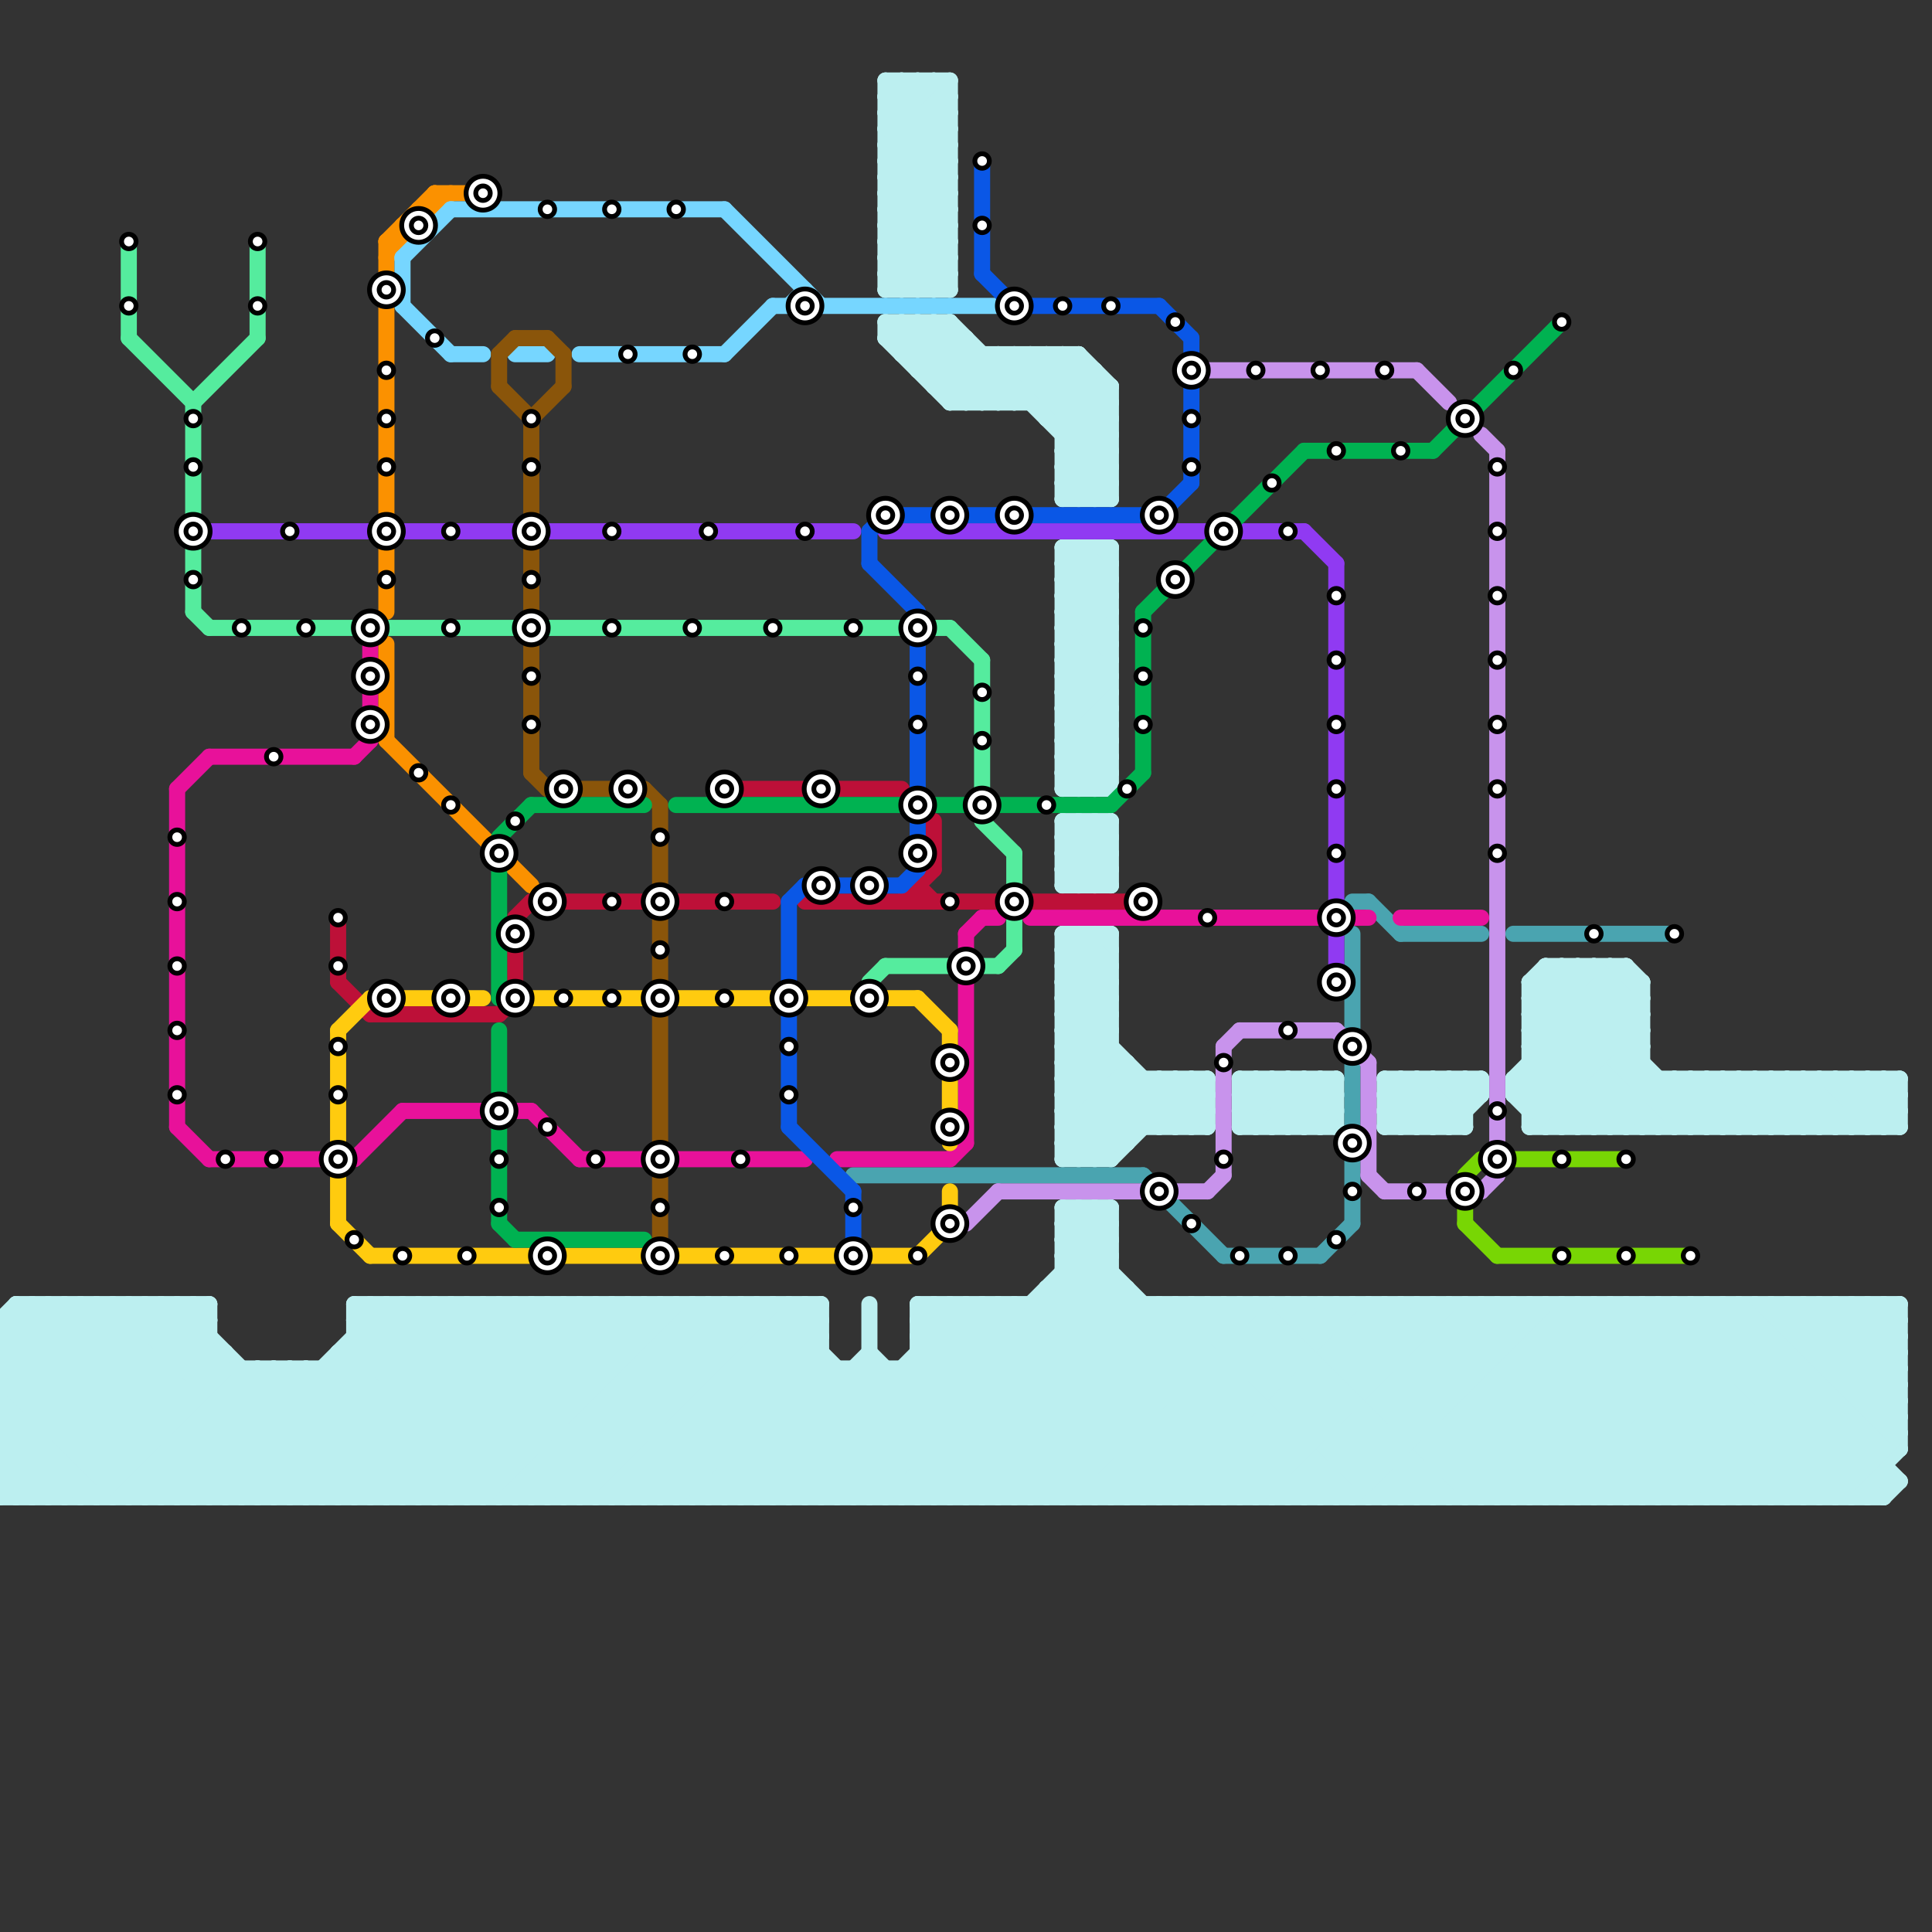 
<svg version="1.1" xmlns="http://www.w3.org/2000/svg" viewBox="0 0 120 120">
<rect x="0" y="0" width="120" height="120" fill="#333333" stroke="none"/>
<style>text { font: 1px Helvetica; font-weight: 600; white-space: pre; dominant-baseline: central; } line { stroke-width: 1; fill: none; stroke-linecap: round; stroke-linejoin: round; } .c0 { stroke: #bceff0 } .c1 { stroke: #55ec9e } .c2 { stroke: #4aa4b0 } .c3 { stroke: #78d604 } .c4 { stroke: #e8119a } .c5 { stroke: #903af2 } .c6 { stroke: #bd1038 } .c7 { stroke: #ffcb0f } .c8 { stroke: #fb9100 } .c9 { stroke: #76d6ff } .c10 { stroke: #8a550a } .c11 { stroke: #00b251 } .c12 { stroke: #0a57e6 } .c13 { stroke: #c893ec }</style><defs><g id="wm-xf"><circle r="1.2" fill="#000"/><circle r="0.9" fill="#fff"/><circle r="0.6" fill="#000"/><circle r="0.3" fill="#fff"/></g><g id="wm"><circle r="0.6" fill="#000"/><circle r="0.3" fill="#fff"/></g></defs><line class="c0" x1="56" y1="85" x2="56" y2="93"/><line class="c0" x1="89" y1="67" x2="91" y2="69"/><line class="c0" x1="66" y1="37" x2="69" y2="34"/><line class="c0" x1="66" y1="39" x2="69" y2="36"/><line class="c0" x1="65" y1="80" x2="70" y2="80"/><line class="c0" x1="101" y1="81" x2="101" y2="93"/><line class="c0" x1="94" y1="68" x2="101" y2="61"/><line class="c0" x1="65" y1="80" x2="78" y2="93"/><line class="c0" x1="66" y1="41" x2="69" y2="44"/><line class="c0" x1="66" y1="43" x2="69" y2="46"/><line class="c0" x1="95" y1="63" x2="98" y2="60"/><line class="c0" x1="84" y1="81" x2="96" y2="93"/><line class="c0" x1="34" y1="93" x2="46" y2="81"/><line class="c0" x1="12" y1="81" x2="13" y2="82"/><line class="c0" x1="68" y1="58" x2="69" y2="59"/><line class="c0" x1="3" y1="81" x2="3" y2="93"/><line class="c0" x1="52" y1="93" x2="69" y2="76"/><line class="c0" x1="72" y1="70" x2="75" y2="67"/><line class="c0" x1="66" y1="60" x2="68" y2="58"/><line class="c0" x1="28" y1="81" x2="40" y2="93"/><line class="c0" x1="92" y1="81" x2="92" y2="93"/><line class="c0" x1="49" y1="93" x2="61" y2="81"/><line class="c0" x1="99" y1="81" x2="111" y2="93"/><line class="c0" x1="66" y1="36" x2="69" y2="36"/><line class="c0" x1="105" y1="67" x2="108" y2="70"/><line class="c0" x1="66" y1="38" x2="69" y2="38"/><line class="c0" x1="86" y1="81" x2="98" y2="93"/><line class="c0" x1="24" y1="93" x2="36" y2="81"/><line class="c0" x1="5" y1="81" x2="5" y2="93"/><line class="c0" x1="80" y1="81" x2="92" y2="93"/><line class="c0" x1="60" y1="93" x2="72" y2="81"/><line class="c0" x1="77" y1="69" x2="83" y2="69"/><line class="c0" x1="23" y1="81" x2="23" y2="93"/><line class="c0" x1="30" y1="81" x2="42" y2="93"/><line class="c0" x1="66" y1="70" x2="68" y2="72"/><line class="c0" x1="79" y1="81" x2="91" y2="93"/><line class="c0" x1="26" y1="93" x2="38" y2="81"/><line class="c0" x1="66" y1="27" x2="69" y2="24"/><line class="c0" x1="94" y1="81" x2="106" y2="93"/><line class="c0" x1="81" y1="81" x2="93" y2="93"/><line class="c0" x1="80" y1="93" x2="92" y2="81"/><line class="c0" x1="56" y1="18" x2="59" y2="15"/><line class="c0" x1="67" y1="58" x2="67" y2="72"/><line class="c0" x1="98" y1="81" x2="98" y2="93"/><line class="c0" x1="58" y1="24" x2="69" y2="24"/><line class="c0" x1="69" y1="58" x2="69" y2="72"/><line class="c0" x1="86" y1="68" x2="88" y2="70"/><line class="c0" x1="66" y1="59" x2="69" y2="59"/><line class="c0" x1="33" y1="81" x2="45" y2="93"/><line class="c0" x1="77" y1="69" x2="79" y2="67"/><line class="c0" x1="56" y1="5" x2="59" y2="8"/><line class="c0" x1="66" y1="70" x2="75" y2="70"/><line class="c0" x1="29" y1="93" x2="41" y2="81"/><line class="c0" x1="56" y1="22" x2="58" y2="20"/><line class="c0" x1="68" y1="31" x2="69" y2="30"/><line class="c0" x1="95" y1="61" x2="104" y2="70"/><line class="c0" x1="39" y1="93" x2="51" y2="81"/><line class="c0" x1="52" y1="85" x2="52" y2="93"/><line class="c0" x1="58" y1="5" x2="58" y2="18"/><line class="c0" x1="66" y1="46" x2="69" y2="43"/><line class="c0" x1="66" y1="48" x2="69" y2="45"/><line class="c0" x1="31" y1="93" x2="43" y2="81"/><line class="c0" x1="47" y1="93" x2="55" y2="85"/><line class="c0" x1="34" y1="81" x2="46" y2="93"/><line class="c0" x1="109" y1="81" x2="118" y2="90"/><line class="c0" x1="57" y1="23" x2="68" y2="23"/><line class="c0" x1="55" y1="18" x2="59" y2="14"/><line class="c0" x1="90" y1="81" x2="90" y2="93"/><line class="c0" x1="66" y1="30" x2="67" y2="31"/><line class="c0" x1="0" y1="86" x2="118" y2="86"/><line class="c0" x1="82" y1="81" x2="82" y2="93"/><line class="c0" x1="0" y1="88" x2="118" y2="88"/><line class="c0" x1="67" y1="51" x2="69" y2="53"/><line class="c0" x1="103" y1="81" x2="115" y2="93"/><line class="c0" x1="107" y1="93" x2="118" y2="82"/><line class="c0" x1="66" y1="58" x2="69" y2="58"/><line class="c0" x1="95" y1="70" x2="118" y2="70"/><line class="c0" x1="66" y1="36" x2="68" y2="34"/><line class="c0" x1="42" y1="81" x2="42" y2="93"/><line class="c0" x1="95" y1="68" x2="102" y2="61"/><line class="c0" x1="29" y1="81" x2="29" y2="93"/><line class="c0" x1="0" y1="82" x2="13" y2="82"/><line class="c0" x1="86" y1="67" x2="89" y2="70"/><line class="c0" x1="101" y1="81" x2="113" y2="93"/><line class="c0" x1="80" y1="67" x2="83" y2="70"/><line class="c0" x1="44" y1="81" x2="44" y2="93"/><line class="c0" x1="78" y1="70" x2="81" y2="67"/><line class="c0" x1="100" y1="81" x2="112" y2="93"/><line class="c0" x1="50" y1="93" x2="62" y2="81"/><line class="c0" x1="86" y1="93" x2="98" y2="81"/><line class="c0" x1="66" y1="35" x2="67" y2="34"/><line class="c0" x1="6" y1="81" x2="6" y2="93"/><line class="c0" x1="37" y1="81" x2="37" y2="93"/><line class="c0" x1="108" y1="81" x2="108" y2="93"/><line class="c0" x1="68" y1="55" x2="69" y2="54"/><line class="c0" x1="31" y1="81" x2="43" y2="93"/><line class="c0" x1="80" y1="70" x2="83" y2="67"/><line class="c0" x1="95" y1="81" x2="95" y2="93"/><line class="c0" x1="101" y1="93" x2="113" y2="81"/><line class="c0" x1="66" y1="40" x2="69" y2="43"/><line class="c0" x1="66" y1="42" x2="69" y2="45"/><line class="c0" x1="55" y1="18" x2="59" y2="18"/><line class="c0" x1="66" y1="71" x2="70" y2="67"/><line class="c0" x1="23" y1="81" x2="35" y2="93"/><line class="c0" x1="0" y1="87" x2="118" y2="87"/><line class="c0" x1="55" y1="10" x2="59" y2="10"/><line class="c0" x1="55" y1="20" x2="59" y2="20"/><line class="c0" x1="55" y1="12" x2="59" y2="12"/><line class="c0" x1="3" y1="93" x2="13" y2="83"/><line class="c0" x1="68" y1="51" x2="69" y2="52"/><line class="c0" x1="21" y1="84" x2="21" y2="93"/><line class="c0" x1="67" y1="22" x2="69" y2="24"/><line class="c0" x1="113" y1="81" x2="118" y2="86"/><line class="c0" x1="112" y1="81" x2="112" y2="93"/><line class="c0" x1="66" y1="37" x2="69" y2="37"/><line class="c0" x1="71" y1="67" x2="71" y2="70"/><line class="c0" x1="66" y1="29" x2="69" y2="29"/><line class="c0" x1="66" y1="39" x2="69" y2="39"/><line class="c0" x1="66" y1="43" x2="69" y2="40"/><line class="c0" x1="66" y1="31" x2="69" y2="31"/><line class="c0" x1="107" y1="67" x2="107" y2="70"/><line class="c0" x1="77" y1="68" x2="83" y2="68"/><line class="c0" x1="104" y1="70" x2="107" y2="67"/><line class="c0" x1="114" y1="81" x2="114" y2="93"/><line class="c0" x1="73" y1="67" x2="73" y2="70"/><line class="c0" x1="115" y1="67" x2="115" y2="70"/><line class="c0" x1="66" y1="34" x2="66" y2="49"/><line class="c0" x1="46" y1="93" x2="54" y2="85"/><line class="c0" x1="98" y1="70" x2="102" y2="66"/><line class="c0" x1="66" y1="65" x2="69" y2="65"/><line class="c0" x1="70" y1="93" x2="82" y2="81"/><line class="c0" x1="66" y1="61" x2="69" y2="64"/><line class="c0" x1="105" y1="70" x2="108" y2="67"/><line class="c0" x1="21" y1="84" x2="51" y2="84"/><line class="c0" x1="65" y1="26" x2="69" y2="26"/><line class="c0" x1="99" y1="70" x2="102" y2="67"/><line class="c0" x1="36" y1="81" x2="48" y2="93"/><line class="c0" x1="40" y1="93" x2="51" y2="82"/><line class="c0" x1="94" y1="68" x2="96" y2="70"/><line class="c0" x1="96" y1="61" x2="105" y2="70"/><line class="c0" x1="32" y1="93" x2="44" y2="81"/><line class="c0" x1="66" y1="71" x2="70" y2="71"/><line class="c0" x1="66" y1="62" x2="69" y2="59"/><line class="c0" x1="101" y1="70" x2="104" y2="67"/><line class="c0" x1="55" y1="85" x2="55" y2="93"/><line class="c0" x1="66" y1="64" x2="69" y2="61"/><line class="c0" x1="55" y1="10" x2="59" y2="14"/><line class="c0" x1="55" y1="12" x2="59" y2="16"/><line class="c0" x1="117" y1="67" x2="118" y2="68"/><line class="c0" x1="22" y1="84" x2="31" y2="93"/><line class="c0" x1="63" y1="22" x2="63" y2="25"/><line class="c0" x1="83" y1="81" x2="83" y2="93"/><line class="c0" x1="76" y1="93" x2="88" y2="81"/><line class="c0" x1="107" y1="67" x2="110" y2="70"/><line class="c0" x1="55" y1="17" x2="56" y2="18"/><line class="c0" x1="85" y1="81" x2="85" y2="93"/><line class="c0" x1="58" y1="93" x2="70" y2="81"/><line class="c0" x1="110" y1="81" x2="118" y2="89"/><line class="c0" x1="66" y1="46" x2="69" y2="46"/><line class="c0" x1="66" y1="48" x2="69" y2="48"/><line class="c0" x1="45" y1="81" x2="45" y2="93"/><line class="c0" x1="79" y1="70" x2="82" y2="67"/><line class="c0" x1="39" y1="81" x2="51" y2="93"/><line class="c0" x1="0" y1="93" x2="12" y2="81"/><line class="c0" x1="96" y1="60" x2="106" y2="70"/><line class="c0" x1="100" y1="70" x2="103" y2="67"/><line class="c0" x1="109" y1="81" x2="109" y2="93"/><line class="c0" x1="47" y1="81" x2="47" y2="93"/><line class="c0" x1="56" y1="20" x2="61" y2="25"/><line class="c0" x1="96" y1="81" x2="96" y2="93"/><line class="c0" x1="57" y1="83" x2="59" y2="81"/><line class="c0" x1="102" y1="93" x2="114" y2="81"/><line class="c0" x1="77" y1="68" x2="79" y2="70"/><line class="c0" x1="43" y1="93" x2="51" y2="85"/><line class="c0" x1="24" y1="81" x2="36" y2="93"/><line class="c0" x1="81" y1="67" x2="83" y2="69"/><line class="c0" x1="79" y1="67" x2="79" y2="70"/><line class="c0" x1="111" y1="81" x2="111" y2="93"/><line class="c0" x1="116" y1="93" x2="117" y2="92"/><line class="c0" x1="38" y1="81" x2="38" y2="93"/><line class="c0" x1="66" y1="58" x2="69" y2="61"/><line class="c0" x1="51" y1="81" x2="51" y2="93"/><line class="c0" x1="55" y1="9" x2="59" y2="5"/><line class="c0" x1="57" y1="5" x2="59" y2="7"/><line class="c0" x1="59" y1="25" x2="62" y2="22"/><line class="c0" x1="21" y1="85" x2="29" y2="93"/><line class="c0" x1="66" y1="77" x2="68" y2="75"/><line class="c0" x1="108" y1="93" x2="118" y2="83"/><line class="c0" x1="66" y1="45" x2="69" y2="45"/><line class="c0" x1="74" y1="67" x2="74" y2="70"/><line class="c0" x1="66" y1="70" x2="70" y2="66"/><line class="c0" x1="66" y1="47" x2="69" y2="47"/><line class="c0" x1="117" y1="93" x2="118" y2="92"/><line class="c0" x1="95" y1="65" x2="100" y2="70"/><line class="c0" x1="110" y1="67" x2="110" y2="70"/><line class="c0" x1="55" y1="11" x2="59" y2="11"/><line class="c0" x1="55" y1="13" x2="59" y2="13"/><line class="c0" x1="107" y1="70" x2="110" y2="67"/><line class="c0" x1="89" y1="67" x2="89" y2="70"/><line class="c0" x1="67" y1="34" x2="67" y2="49"/><line class="c0" x1="71" y1="93" x2="83" y2="81"/><line class="c0" x1="66" y1="40" x2="69" y2="37"/><line class="c0" x1="66" y1="28" x2="69" y2="28"/><line class="c0" x1="66" y1="42" x2="69" y2="39"/><line class="c0" x1="86" y1="69" x2="88" y2="67"/><line class="c0" x1="27" y1="81" x2="27" y2="93"/><line class="c0" x1="114" y1="81" x2="118" y2="85"/><line class="c0" x1="58" y1="81" x2="70" y2="93"/><line class="c0" x1="66" y1="29" x2="68" y2="31"/><line class="c0" x1="115" y1="67" x2="118" y2="70"/><line class="c0" x1="73" y1="93" x2="85" y2="81"/><line class="c0" x1="65" y1="22" x2="65" y2="26"/><line class="c0" x1="91" y1="81" x2="91" y2="93"/><line class="c0" x1="48" y1="93" x2="60" y2="81"/><line class="c0" x1="23" y1="93" x2="35" y2="81"/><line class="c0" x1="41" y1="81" x2="41" y2="93"/><line class="c0" x1="35" y1="81" x2="35" y2="93"/><line class="c0" x1="106" y1="81" x2="106" y2="93"/><line class="c0" x1="22" y1="81" x2="22" y2="93"/><line class="c0" x1="86" y1="68" x2="87" y2="67"/><line class="c0" x1="77" y1="93" x2="89" y2="81"/><line class="c0" x1="66" y1="64" x2="72" y2="70"/><line class="c0" x1="117" y1="70" x2="118" y2="69"/><line class="c0" x1="66" y1="61" x2="69" y2="58"/><line class="c0" x1="66" y1="63" x2="69" y2="60"/><line class="c0" x1="55" y1="11" x2="59" y2="15"/><line class="c0" x1="86" y1="69" x2="87" y2="70"/><line class="c0" x1="110" y1="67" x2="113" y2="70"/><line class="c0" x1="55" y1="13" x2="59" y2="17"/><line class="c0" x1="59" y1="25" x2="69" y2="25"/><line class="c0" x1="0" y1="91" x2="117" y2="91"/><line class="c0" x1="0" y1="93" x2="117" y2="93"/><line class="c0" x1="117" y1="81" x2="117" y2="93"/><line class="c0" x1="111" y1="67" x2="111" y2="70"/><line class="c0" x1="55" y1="93" x2="69" y2="79"/><line class="c0" x1="68" y1="49" x2="69" y2="48"/><line class="c0" x1="7" y1="81" x2="19" y2="93"/><line class="c0" x1="63" y1="81" x2="75" y2="93"/><line class="c0" x1="9" y1="93" x2="17" y2="85"/><line class="c0" x1="66" y1="52" x2="69" y2="55"/><line class="c0" x1="57" y1="20" x2="62" y2="25"/><line class="c0" x1="22" y1="82" x2="23" y2="81"/><line class="c0" x1="55" y1="7" x2="57" y2="5"/><line class="c0" x1="103" y1="93" x2="115" y2="81"/><line class="c0" x1="67" y1="58" x2="69" y2="60"/><line class="c0" x1="58" y1="24" x2="60" y2="22"/><line class="c0" x1="58" y1="5" x2="59" y2="6"/><line class="c0" x1="96" y1="81" x2="108" y2="93"/><line class="c0" x1="103" y1="70" x2="106" y2="67"/><line class="c0" x1="0" y1="83" x2="2" y2="81"/><line class="c0" x1="46" y1="81" x2="58" y2="93"/><line class="c0" x1="61" y1="93" x2="73" y2="81"/><line class="c0" x1="65" y1="26" x2="68" y2="23"/><line class="c0" x1="97" y1="93" x2="109" y2="81"/><line class="c0" x1="54" y1="81" x2="54" y2="93"/><line class="c0" x1="95" y1="65" x2="100" y2="60"/><line class="c0" x1="58" y1="20" x2="63" y2="25"/><line class="c0" x1="79" y1="67" x2="82" y2="70"/><line class="c0" x1="48" y1="81" x2="60" y2="93"/><line class="c0" x1="62" y1="22" x2="69" y2="29"/><line class="c0" x1="55" y1="21" x2="56" y2="20"/><line class="c0" x1="57" y1="23" x2="59" y2="21"/><line class="c0" x1="55" y1="17" x2="59" y2="13"/><line class="c0" x1="54" y1="93" x2="69" y2="78"/><line class="c0" x1="92" y1="93" x2="104" y2="81"/><line class="c0" x1="62" y1="25" x2="65" y2="22"/><line class="c0" x1="94" y1="67" x2="97" y2="70"/><line class="c0" x1="74" y1="70" x2="75" y2="69"/><line class="c0" x1="79" y1="93" x2="91" y2="81"/><line class="c0" x1="58" y1="18" x2="59" y2="17"/><line class="c0" x1="94" y1="93" x2="106" y2="81"/><line class="c0" x1="64" y1="25" x2="67" y2="22"/><line class="c0" x1="82" y1="67" x2="82" y2="70"/><line class="c0" x1="50" y1="81" x2="51" y2="82"/><line class="c0" x1="60" y1="81" x2="72" y2="93"/><line class="c0" x1="66" y1="51" x2="69" y2="54"/><line class="c0" x1="95" y1="69" x2="118" y2="69"/><line class="c0" x1="99" y1="60" x2="99" y2="70"/><line class="c0" x1="115" y1="70" x2="118" y2="67"/><line class="c0" x1="62" y1="22" x2="62" y2="25"/><line class="c0" x1="87" y1="93" x2="99" y2="81"/><line class="c0" x1="66" y1="44" x2="69" y2="44"/><line class="c0" x1="105" y1="81" x2="105" y2="93"/><line class="c0" x1="74" y1="93" x2="86" y2="81"/><line class="c0" x1="43" y1="81" x2="43" y2="93"/><line class="c0" x1="113" y1="67" x2="113" y2="70"/><line class="c0" x1="101" y1="60" x2="101" y2="70"/><line class="c0" x1="0" y1="91" x2="10" y2="81"/><line class="c0" x1="89" y1="93" x2="101" y2="81"/><line class="c0" x1="97" y1="81" x2="97" y2="93"/><line class="c0" x1="16" y1="93" x2="28" y2="81"/><line class="c0" x1="72" y1="81" x2="72" y2="93"/><line class="c0" x1="66" y1="48" x2="67" y2="49"/><line class="c0" x1="59" y1="81" x2="71" y2="93"/><line class="c0" x1="108" y1="67" x2="108" y2="70"/><line class="c0" x1="66" y1="76" x2="69" y2="76"/><line class="c0" x1="58" y1="23" x2="60" y2="21"/><line class="c0" x1="66" y1="28" x2="69" y2="31"/><line class="c0" x1="66" y1="67" x2="75" y2="67"/><line class="c0" x1="66" y1="34" x2="69" y2="34"/><line class="c0" x1="66" y1="69" x2="75" y2="69"/><line class="c0" x1="81" y1="67" x2="81" y2="70"/><line class="c0" x1="57" y1="5" x2="57" y2="18"/><line class="c0" x1="41" y1="93" x2="51" y2="83"/><line class="c0" x1="66" y1="22" x2="69" y2="25"/><line class="c0" x1="55" y1="21" x2="59" y2="25"/><line class="c0" x1="95" y1="61" x2="102" y2="61"/><line class="c0" x1="67" y1="93" x2="79" y2="81"/><line class="c0" x1="66" y1="75" x2="66" y2="93"/><line class="c0" x1="1" y1="82" x2="12" y2="93"/><line class="c0" x1="66" y1="59" x2="67" y2="58"/><line class="c0" x1="8" y1="81" x2="20" y2="93"/><line class="c0" x1="68" y1="34" x2="68" y2="49"/><line class="c0" x1="73" y1="81" x2="85" y2="93"/><line class="c0" x1="96" y1="70" x2="102" y2="64"/><line class="c0" x1="111" y1="67" x2="114" y2="70"/><line class="c0" x1="0" y1="89" x2="4" y2="93"/><line class="c0" x1="69" y1="93" x2="81" y2="81"/><line class="c0" x1="68" y1="75" x2="68" y2="93"/><line class="c0" x1="96" y1="93" x2="108" y2="81"/><line class="c0" x1="90" y1="67" x2="91" y2="68"/><line class="c0" x1="10" y1="81" x2="22" y2="93"/><line class="c0" x1="66" y1="60" x2="69" y2="63"/><line class="c0" x1="62" y1="81" x2="62" y2="93"/><line class="c0" x1="22" y1="83" x2="32" y2="93"/><line class="c0" x1="102" y1="81" x2="114" y2="93"/><line class="c0" x1="68" y1="75" x2="69" y2="76"/><line class="c0" x1="67" y1="75" x2="67" y2="93"/><line class="c0" x1="87" y1="81" x2="99" y2="93"/><line class="c0" x1="95" y1="64" x2="101" y2="70"/><line class="c0" x1="69" y1="34" x2="69" y2="49"/><line class="c0" x1="77" y1="81" x2="89" y2="93"/><line class="c0" x1="98" y1="93" x2="110" y2="81"/><line class="c0" x1="74" y1="81" x2="86" y2="93"/><line class="c0" x1="66" y1="53" x2="69" y2="53"/><line class="c0" x1="66" y1="55" x2="69" y2="55"/><line class="c0" x1="102" y1="61" x2="102" y2="70"/><line class="c0" x1="4" y1="93" x2="13" y2="84"/><line class="c0" x1="76" y1="81" x2="88" y2="93"/><line class="c0" x1="57" y1="81" x2="57" y2="93"/><line class="c0" x1="116" y1="67" x2="118" y2="69"/><line class="c0" x1="95" y1="93" x2="107" y2="81"/><line class="c0" x1="77" y1="68" x2="78" y2="67"/><line class="c0" x1="64" y1="22" x2="64" y2="25"/><line class="c0" x1="100" y1="60" x2="100" y2="70"/><line class="c0" x1="56" y1="93" x2="69" y2="80"/><line class="c0" x1="9" y1="81" x2="9" y2="93"/><line class="c0" x1="56" y1="21" x2="57" y2="20"/><line class="c0" x1="0" y1="87" x2="6" y2="81"/><line class="c0" x1="37" y1="93" x2="49" y2="81"/><line class="c0" x1="55" y1="14" x2="59" y2="10"/><line class="c0" x1="55" y1="16" x2="59" y2="12"/><line class="c0" x1="3" y1="81" x2="15" y2="93"/><line class="c0" x1="18" y1="93" x2="30" y2="81"/><line class="c0" x1="57" y1="81" x2="118" y2="81"/><line class="c0" x1="57" y1="83" x2="118" y2="83"/><line class="c0" x1="92" y1="81" x2="104" y2="93"/><line class="c0" x1="11" y1="81" x2="11" y2="93"/><line class="c0" x1="69" y1="72" x2="74" y2="67"/><line class="c0" x1="17" y1="93" x2="29" y2="81"/><line class="c0" x1="5" y1="81" x2="17" y2="93"/><line class="c0" x1="59" y1="20" x2="69" y2="30"/><line class="c0" x1="61" y1="81" x2="73" y2="93"/><line class="c0" x1="66" y1="54" x2="69" y2="54"/><line class="c0" x1="97" y1="81" x2="109" y2="93"/><line class="c0" x1="113" y1="67" x2="116" y2="70"/><line class="c0" x1="4" y1="81" x2="4" y2="93"/><line class="c0" x1="21" y1="84" x2="30" y2="93"/><line class="c0" x1="75" y1="81" x2="75" y2="93"/><line class="c0" x1="22" y1="81" x2="51" y2="81"/><line class="c0" x1="95" y1="63" x2="102" y2="70"/><line class="c0" x1="57" y1="84" x2="66" y2="93"/><line class="c0" x1="1" y1="81" x2="13" y2="81"/><line class="c0" x1="19" y1="93" x2="31" y2="81"/><line class="c0" x1="2" y1="93" x2="13" y2="82"/><line class="c0" x1="67" y1="49" x2="69" y2="47"/><line class="c0" x1="0" y1="89" x2="8" y2="81"/><line class="c0" x1="66" y1="49" x2="69" y2="46"/><line class="c0" x1="66" y1="41" x2="69" y2="38"/><line class="c0" x1="95" y1="66" x2="99" y2="70"/><line class="c0" x1="98" y1="60" x2="102" y2="64"/><line class="c0" x1="22" y1="82" x2="33" y2="93"/><line class="c0" x1="98" y1="81" x2="110" y2="93"/><line class="c0" x1="108" y1="67" x2="111" y2="70"/><line class="c0" x1="42" y1="93" x2="51" y2="84"/><line class="c0" x1="53" y1="85" x2="61" y2="93"/><line class="c0" x1="66" y1="36" x2="69" y2="39"/><line class="c0" x1="66" y1="38" x2="69" y2="41"/><line class="c0" x1="57" y1="82" x2="118" y2="82"/><line class="c0" x1="66" y1="75" x2="69" y2="75"/><line class="c0" x1="97" y1="70" x2="102" y2="65"/><line class="c0" x1="66" y1="53" x2="68" y2="51"/><line class="c0" x1="66" y1="77" x2="69" y2="77"/><line class="c0" x1="64" y1="81" x2="64" y2="93"/><line class="c0" x1="83" y1="93" x2="95" y2="81"/><line class="c0" x1="88" y1="81" x2="88" y2="93"/><line class="c0" x1="69" y1="75" x2="69" y2="93"/><line class="c0" x1="95" y1="81" x2="107" y2="93"/><line class="c0" x1="89" y1="81" x2="101" y2="93"/><line class="c0" x1="91" y1="67" x2="92" y2="68"/><line class="c0" x1="66" y1="68" x2="75" y2="68"/><line class="c0" x1="66" y1="35" x2="69" y2="35"/><line class="c0" x1="1" y1="81" x2="1" y2="93"/><line class="c0" x1="82" y1="67" x2="83" y2="68"/><line class="c0" x1="66" y1="27" x2="69" y2="27"/><line class="c0" x1="85" y1="93" x2="97" y2="81"/><line class="c0" x1="20" y1="85" x2="20" y2="93"/><line class="c0" x1="93" y1="81" x2="93" y2="93"/><line class="c0" x1="26" y1="81" x2="38" y2="93"/><line class="c0" x1="96" y1="60" x2="96" y2="70"/><line class="c0" x1="66" y1="52" x2="67" y2="51"/><line class="c0" x1="90" y1="81" x2="102" y2="93"/><line class="c0" x1="0" y1="85" x2="8" y2="93"/><line class="c0" x1="112" y1="93" x2="118" y2="87"/><line class="c0" x1="63" y1="22" x2="69" y2="28"/><line class="c0" x1="107" y1="81" x2="107" y2="93"/><line class="c0" x1="111" y1="93" x2="118" y2="86"/><line class="c0" x1="22" y1="83" x2="51" y2="83"/><line class="c0" x1="66" y1="59" x2="69" y2="62"/><line class="c0" x1="45" y1="93" x2="54" y2="84"/><line class="c0" x1="53" y1="85" x2="53" y2="93"/><line class="c0" x1="77" y1="67" x2="77" y2="70"/><line class="c0" x1="0" y1="88" x2="5" y2="93"/><line class="c0" x1="66" y1="72" x2="71" y2="67"/><line class="c0" x1="60" y1="21" x2="60" y2="25"/><line class="c0" x1="95" y1="61" x2="96" y2="60"/><line class="c0" x1="42" y1="81" x2="54" y2="93"/><line class="c0" x1="63" y1="93" x2="75" y2="81"/><line class="c0" x1="109" y1="93" x2="118" y2="84"/><line class="c0" x1="29" y1="81" x2="41" y2="93"/><line class="c0" x1="0" y1="84" x2="14" y2="84"/><line class="c0" x1="38" y1="93" x2="50" y2="81"/><line class="c0" x1="66" y1="53" x2="68" y2="55"/><line class="c0" x1="65" y1="80" x2="65" y2="93"/><line class="c0" x1="49" y1="81" x2="51" y2="83"/><line class="c0" x1="55" y1="5" x2="55" y2="18"/><line class="c0" x1="70" y1="80" x2="70" y2="93"/><line class="c0" x1="44" y1="81" x2="56" y2="93"/><line class="c0" x1="90" y1="93" x2="102" y2="81"/><line class="c0" x1="12" y1="81" x2="12" y2="93"/><line class="c0" x1="72" y1="67" x2="72" y2="70"/><line class="c0" x1="6" y1="81" x2="18" y2="93"/><line class="c0" x1="37" y1="81" x2="49" y2="93"/><line class="c0" x1="27" y1="93" x2="39" y2="81"/><line class="c0" x1="55" y1="15" x2="59" y2="11"/><line class="c0" x1="22" y1="82" x2="51" y2="82"/><line class="c0" x1="13" y1="81" x2="13" y2="93"/><line class="c0" x1="78" y1="81" x2="78" y2="93"/><line class="c0" x1="85" y1="81" x2="97" y2="93"/><line class="c0" x1="0" y1="85" x2="118" y2="85"/><line class="c0" x1="22" y1="93" x2="34" y2="81"/><line class="c0" x1="95" y1="62" x2="97" y2="60"/><line class="c0" x1="55" y1="16" x2="57" y2="18"/><line class="c0" x1="66" y1="67" x2="70" y2="71"/><line class="c0" x1="95" y1="67" x2="98" y2="70"/><line class="c0" x1="57" y1="22" x2="59" y2="20"/><line class="c0" x1="90" y1="67" x2="90" y2="70"/><line class="c0" x1="40" y1="81" x2="40" y2="93"/><line class="c0" x1="67" y1="55" x2="69" y2="53"/><line class="c0" x1="57" y1="82" x2="58" y2="81"/><line class="c0" x1="88" y1="81" x2="100" y2="93"/><line class="c0" x1="118" y1="81" x2="118" y2="90"/><line class="c0" x1="104" y1="81" x2="104" y2="93"/><line class="c0" x1="89" y1="70" x2="92" y2="67"/><line class="c0" x1="25" y1="81" x2="25" y2="93"/><line class="c0" x1="66" y1="37" x2="69" y2="40"/><line class="c0" x1="66" y1="41" x2="69" y2="41"/><line class="c0" x1="66" y1="39" x2="69" y2="42"/><line class="c0" x1="66" y1="43" x2="69" y2="43"/><line class="c0" x1="55" y1="7" x2="59" y2="7"/><line class="c0" x1="66" y1="78" x2="69" y2="75"/><line class="c0" x1="55" y1="9" x2="59" y2="9"/><line class="c0" x1="95" y1="66" x2="102" y2="66"/><line class="c0" x1="83" y1="81" x2="95" y2="93"/><line class="c0" x1="116" y1="67" x2="116" y2="70"/><line class="c0" x1="16" y1="85" x2="24" y2="93"/><line class="c0" x1="58" y1="20" x2="58" y2="24"/><line class="c0" x1="103" y1="67" x2="103" y2="70"/><line class="c0" x1="55" y1="20" x2="55" y2="21"/><line class="c0" x1="110" y1="81" x2="110" y2="93"/><line class="c0" x1="57" y1="93" x2="70" y2="80"/><line class="c0" x1="67" y1="72" x2="72" y2="67"/><line class="c0" x1="57" y1="84" x2="118" y2="84"/><line class="c0" x1="118" y1="67" x2="118" y2="70"/><line class="c0" x1="66" y1="75" x2="69" y2="78"/><line class="c0" x1="94" y1="67" x2="118" y2="67"/><line class="c0" x1="18" y1="85" x2="26" y2="93"/><line class="c0" x1="66" y1="69" x2="69" y2="72"/><line class="c0" x1="55" y1="6" x2="56" y2="5"/><line class="c0" x1="0" y1="85" x2="4" y2="81"/><line class="c0" x1="102" y1="70" x2="105" y2="67"/><line class="c0" x1="77" y1="67" x2="80" y2="70"/><line class="c0" x1="45" y1="81" x2="57" y2="93"/><line class="c0" x1="95" y1="62" x2="103" y2="70"/><line class="c0" x1="66" y1="93" x2="78" y2="81"/><line class="c0" x1="66" y1="62" x2="69" y2="62"/><line class="c0" x1="32" y1="81" x2="44" y2="93"/><line class="c0" x1="57" y1="83" x2="67" y2="93"/><line class="c0" x1="66" y1="64" x2="69" y2="64"/><line class="c0" x1="55" y1="15" x2="58" y2="18"/><line class="c0" x1="84" y1="81" x2="84" y2="93"/><line class="c0" x1="87" y1="70" x2="90" y2="67"/><line class="c0" x1="47" y1="81" x2="59" y2="93"/><line class="c0" x1="55" y1="6" x2="59" y2="6"/><line class="c0" x1="68" y1="93" x2="80" y2="81"/><line class="c0" x1="99" y1="81" x2="99" y2="93"/><line class="c0" x1="66" y1="66" x2="70" y2="66"/><line class="c0" x1="66" y1="76" x2="83" y2="93"/><line class="c0" x1="105" y1="93" x2="117" y2="81"/><line class="c0" x1="86" y1="81" x2="86" y2="93"/><line class="c0" x1="68" y1="23" x2="68" y2="31"/><line class="c0" x1="61" y1="25" x2="64" y2="22"/><line class="c0" x1="80" y1="81" x2="80" y2="93"/><line class="c0" x1="55" y1="7" x2="59" y2="11"/><line class="c0" x1="55" y1="9" x2="59" y2="13"/><line class="c0" x1="72" y1="67" x2="75" y2="70"/><line class="c0" x1="116" y1="81" x2="118" y2="83"/><line class="c0" x1="30" y1="81" x2="30" y2="93"/><line class="c0" x1="79" y1="81" x2="79" y2="93"/><line class="c0" x1="87" y1="67" x2="87" y2="70"/><line class="c0" x1="88" y1="70" x2="91" y2="67"/><line class="c0" x1="72" y1="93" x2="84" y2="81"/><line class="c0" x1="94" y1="81" x2="94" y2="93"/><line class="c0" x1="66" y1="46" x2="69" y2="49"/><line class="c0" x1="11" y1="93" x2="19" y2="85"/><line class="c0" x1="81" y1="81" x2="81" y2="93"/><line class="c0" x1="14" y1="84" x2="14" y2="93"/><line class="c0" x1="73" y1="70" x2="75" y2="68"/><line class="c0" x1="113" y1="70" x2="116" y2="67"/><line class="c0" x1="38" y1="81" x2="50" y2="93"/><line class="c0" x1="91" y1="67" x2="91" y2="70"/><line class="c0" x1="59" y1="93" x2="71" y2="81"/><line class="c0" x1="77" y1="67" x2="83" y2="67"/><line class="c0" x1="0" y1="90" x2="9" y2="81"/><line class="c0" x1="5" y1="93" x2="14" y2="84"/><line class="c0" x1="66" y1="63" x2="73" y2="70"/><line class="c0" x1="106" y1="67" x2="106" y2="70"/><line class="c0" x1="33" y1="81" x2="33" y2="93"/><line class="c0" x1="40" y1="81" x2="52" y2="93"/><line class="c0" x1="57" y1="82" x2="68" y2="93"/><line class="c0" x1="27" y1="81" x2="39" y2="93"/><line class="c0" x1="0" y1="84" x2="9" y2="93"/><line class="c0" x1="55" y1="6" x2="59" y2="10"/><line class="c0" x1="77" y1="70" x2="80" y2="67"/><line class="c0" x1="66" y1="26" x2="68" y2="24"/><line class="c0" x1="66" y1="66" x2="70" y2="70"/><line class="c0" x1="104" y1="81" x2="116" y2="93"/><line class="c0" x1="91" y1="81" x2="103" y2="93"/><line class="c0" x1="57" y1="85" x2="65" y2="93"/><line class="c0" x1="65" y1="25" x2="67" y2="23"/><line class="c0" x1="66" y1="54" x2="67" y2="55"/><line class="c0" x1="34" y1="81" x2="34" y2="93"/><line class="c0" x1="0" y1="92" x2="1" y2="93"/><line class="c0" x1="41" y1="81" x2="53" y2="93"/><line class="c0" x1="28" y1="81" x2="28" y2="93"/><line class="c0" x1="35" y1="81" x2="47" y2="93"/><line class="c0" x1="66" y1="45" x2="69" y2="48"/><line class="c0" x1="86" y1="68" x2="92" y2="68"/><line class="c0" x1="22" y1="81" x2="34" y2="93"/><line class="c0" x1="117" y1="67" x2="117" y2="70"/><line class="c0" x1="67" y1="75" x2="69" y2="77"/><line class="c0" x1="87" y1="67" x2="90" y2="70"/><line class="c0" x1="70" y1="66" x2="70" y2="71"/><line class="c0" x1="55" y1="17" x2="59" y2="17"/><line class="c0" x1="69" y1="24" x2="69" y2="31"/><line class="c0" x1="66" y1="40" x2="69" y2="40"/><line class="c0" x1="66" y1="42" x2="69" y2="42"/><line class="c0" x1="75" y1="67" x2="75" y2="70"/><line class="c0" x1="103" y1="81" x2="103" y2="93"/><line class="c0" x1="16" y1="85" x2="16" y2="93"/><line class="c0" x1="19" y1="85" x2="27" y2="93"/><line class="c0" x1="55" y1="8" x2="59" y2="8"/><line class="c0" x1="55" y1="21" x2="60" y2="21"/><line class="c0" x1="108" y1="70" x2="111" y2="67"/><line class="c0" x1="97" y1="60" x2="102" y2="65"/><line class="c0" x1="18" y1="85" x2="18" y2="93"/><line class="c0" x1="59" y1="24" x2="61" y2="22"/><line class="c0" x1="101" y1="60" x2="102" y2="61"/><line class="c0" x1="66" y1="29" x2="69" y2="26"/><line class="c0" x1="57" y1="18" x2="59" y2="16"/><line class="c0" x1="66" y1="31" x2="69" y2="28"/><line class="c0" x1="94" y1="67" x2="94" y2="68"/><line class="c0" x1="82" y1="93" x2="94" y2="81"/><line class="c0" x1="20" y1="85" x2="28" y2="93"/><line class="c0" x1="17" y1="85" x2="17" y2="93"/><line class="c0" x1="53" y1="93" x2="69" y2="77"/><line class="c0" x1="66" y1="78" x2="69" y2="78"/><line class="c0" x1="0" y1="83" x2="10" y2="93"/><line class="c0" x1="100" y1="81" x2="100" y2="93"/><line class="c0" x1="107" y1="81" x2="118" y2="92"/><line class="c0" x1="66" y1="68" x2="69" y2="71"/><line class="c0" x1="109" y1="70" x2="112" y2="67"/><line class="c0" x1="100" y1="60" x2="102" y2="62"/><line class="c0" x1="31" y1="81" x2="31" y2="93"/><line class="c0" x1="95" y1="64" x2="99" y2="60"/><line class="c0" x1="0" y1="86" x2="7" y2="93"/><line class="c0" x1="66" y1="61" x2="69" y2="61"/><line class="c0" x1="66" y1="65" x2="69" y2="62"/><line class="c0" x1="66" y1="63" x2="69" y2="63"/><line class="c0" x1="88" y1="67" x2="88" y2="70"/><line class="c0" x1="66" y1="67" x2="69" y2="64"/><line class="c0" x1="66" y1="77" x2="82" y2="93"/><line class="c0" x1="66" y1="69" x2="69" y2="66"/><line class="c0" x1="81" y1="70" x2="83" y2="68"/><line class="c0" x1="64" y1="22" x2="69" y2="27"/><line class="c0" x1="66" y1="71" x2="67" y2="72"/><line class="c0" x1="17" y1="85" x2="25" y2="93"/><line class="c0" x1="114" y1="67" x2="114" y2="70"/><line class="c0" x1="54" y1="84" x2="63" y2="93"/><line class="c0" x1="55" y1="8" x2="59" y2="12"/><line class="c0" x1="68" y1="72" x2="73" y2="67"/><line class="c0" x1="66" y1="47" x2="68" y2="49"/><line class="c0" x1="96" y1="60" x2="101" y2="60"/><line class="c0" x1="62" y1="93" x2="74" y2="81"/><line class="c0" x1="92" y1="67" x2="92" y2="68"/><line class="c0" x1="0" y1="90" x2="118" y2="90"/><line class="c0" x1="49" y1="81" x2="49" y2="93"/><line class="c0" x1="0" y1="92" x2="118" y2="92"/><line class="c0" x1="105" y1="81" x2="117" y2="93"/><line class="c0" x1="106" y1="67" x2="109" y2="70"/><line class="c0" x1="36" y1="81" x2="36" y2="93"/><line class="c0" x1="43" y1="81" x2="55" y2="93"/><line class="c0" x1="64" y1="93" x2="76" y2="81"/><line class="c0" x1="91" y1="93" x2="103" y2="81"/><line class="c0" x1="0" y1="88" x2="7" y2="81"/><line class="c0" x1="82" y1="70" x2="83" y2="69"/><line class="c0" x1="7" y1="93" x2="15" y2="85"/><line class="c0" x1="68" y1="34" x2="69" y2="35"/><line class="c0" x1="66" y1="76" x2="67" y2="75"/><line class="c0" x1="113" y1="81" x2="113" y2="93"/><line class="c0" x1="95" y1="70" x2="102" y2="63"/><line class="c0" x1="55" y1="20" x2="60" y2="25"/><line class="c0" x1="1" y1="93" x2="13" y2="81"/><line class="c0" x1="106" y1="93" x2="118" y2="81"/><line class="c0" x1="59" y1="20" x2="59" y2="25"/><line class="c0" x1="95" y1="61" x2="95" y2="70"/><line class="c0" x1="65" y1="22" x2="69" y2="26"/><line class="c0" x1="72" y1="81" x2="84" y2="93"/><line class="c0" x1="94" y1="68" x2="118" y2="68"/><line class="c0" x1="93" y1="93" x2="105" y2="81"/><line class="c0" x1="88" y1="67" x2="91" y2="70"/><line class="c0" x1="50" y1="81" x2="50" y2="93"/><line class="c0" x1="83" y1="67" x2="83" y2="70"/><line class="c0" x1="66" y1="22" x2="66" y2="31"/><line class="c0" x1="115" y1="81" x2="115" y2="93"/><line class="c0" x1="55" y1="10" x2="59" y2="6"/><line class="c0" x1="55" y1="12" x2="59" y2="8"/><line class="c0" x1="112" y1="67" x2="112" y2="70"/><line class="c0" x1="39" y1="81" x2="39" y2="93"/><line class="c0" x1="77" y1="69" x2="78" y2="70"/><line class="c0" x1="66" y1="72" x2="69" y2="72"/><line class="c0" x1="66" y1="44" x2="69" y2="47"/><line class="c0" x1="86" y1="67" x2="92" y2="67"/><line class="c0" x1="60" y1="25" x2="63" y2="22"/><line class="c0" x1="78" y1="67" x2="78" y2="70"/><line class="c0" x1="66" y1="80" x2="79" y2="93"/><line class="c0" x1="19" y1="85" x2="19" y2="93"/><line class="c0" x1="55" y1="14" x2="59" y2="14"/><line class="c0" x1="117" y1="81" x2="118" y2="82"/><line class="c0" x1="55" y1="16" x2="59" y2="16"/><line class="c0" x1="106" y1="81" x2="117" y2="92"/><line class="c0" x1="111" y1="70" x2="114" y2="67"/><line class="c0" x1="75" y1="93" x2="87" y2="81"/><line class="c0" x1="66" y1="45" x2="69" y2="42"/><line class="c0" x1="109" y1="67" x2="109" y2="70"/><line class="c0" x1="66" y1="47" x2="69" y2="44"/><line class="c0" x1="97" y1="60" x2="97" y2="70"/><line class="c0" x1="25" y1="93" x2="37" y2="81"/><line class="c0" x1="62" y1="81" x2="74" y2="93"/><line class="c0" x1="12" y1="93" x2="24" y2="81"/><line class="c0" x1="112" y1="70" x2="115" y2="67"/><line class="c0" x1="111" y1="81" x2="118" y2="88"/><line class="c0" x1="24" y1="81" x2="24" y2="93"/><line class="c0" x1="66" y1="28" x2="69" y2="25"/><line class="c0" x1="106" y1="70" x2="109" y2="67"/><line class="c0" x1="66" y1="30" x2="69" y2="27"/><line class="c0" x1="115" y1="93" x2="118" y2="90"/><line class="c0" x1="66" y1="34" x2="69" y2="37"/><line class="c0" x1="104" y1="67" x2="104" y2="70"/><line class="c0" x1="32" y1="81" x2="32" y2="93"/><line class="c0" x1="63" y1="81" x2="63" y2="93"/><line class="c0" x1="26" y1="81" x2="26" y2="93"/><line class="c0" x1="81" y1="93" x2="93" y2="81"/><line class="c0" x1="57" y1="81" x2="69" y2="93"/><line class="c0" x1="112" y1="67" x2="115" y2="70"/><line class="c0" x1="88" y1="93" x2="100" y2="81"/><line class="c0" x1="66" y1="66" x2="69" y2="63"/><line class="c0" x1="55" y1="14" x2="59" y2="18"/><line class="c0" x1="78" y1="67" x2="81" y2="70"/><line class="c0" x1="66" y1="68" x2="69" y2="65"/><line class="c0" x1="114" y1="67" x2="117" y2="70"/><line class="c0" x1="0" y1="91" x2="2" y2="93"/><line class="c0" x1="0" y1="82" x2="1" y2="81"/><line class="c0" x1="9" y1="81" x2="21" y2="93"/><line class="c0" x1="66" y1="51" x2="66" y2="55"/><line class="c0" x1="112" y1="81" x2="118" y2="87"/><line class="c0" x1="55" y1="8" x2="58" y2="5"/><line class="c0" x1="8" y1="93" x2="16" y2="85"/><line class="c0" x1="11" y1="81" x2="23" y2="93"/><line class="c0" x1="58" y1="81" x2="58" y2="93"/><line class="c0" x1="68" y1="51" x2="68" y2="55"/><line class="c0" x1="86" y1="70" x2="89" y2="67"/><line class="c0" x1="4" y1="81" x2="16" y2="93"/><line class="c0" x1="10" y1="93" x2="18" y2="85"/><line class="c0" x1="60" y1="81" x2="60" y2="93"/><line class="c0" x1="67" y1="22" x2="67" y2="31"/><line class="c0" x1="116" y1="81" x2="116" y2="93"/><line class="c0" x1="66" y1="52" x2="69" y2="52"/><line class="c0" x1="59" y1="5" x2="59" y2="18"/><line class="c0" x1="86" y1="69" x2="91" y2="69"/><line class="c0" x1="0" y1="82" x2="0" y2="93"/><line class="c0" x1="0" y1="82" x2="11" y2="93"/><line class="c0" x1="66" y1="62" x2="74" y2="70"/><line class="c0" x1="0" y1="87" x2="6" y2="93"/><line class="c0" x1="0" y1="92" x2="11" y2="81"/><line class="c0" x1="66" y1="65" x2="71" y2="70"/><line class="c0" x1="55" y1="11" x2="59" y2="7"/><line class="c0" x1="0" y1="90" x2="3" y2="93"/><line class="c0" x1="20" y1="93" x2="32" y2="81"/><line class="c0" x1="55" y1="13" x2="59" y2="9"/><line class="c0" x1="77" y1="70" x2="83" y2="70"/><line class="c0" x1="14" y1="93" x2="26" y2="81"/><line class="c0" x1="110" y1="93" x2="118" y2="85"/><line class="c0" x1="64" y1="81" x2="76" y2="93"/><line class="c0" x1="98" y1="60" x2="98" y2="70"/><line class="c0" x1="54" y1="85" x2="62" y2="93"/><line class="c0" x1="56" y1="5" x2="56" y2="18"/><line class="c0" x1="7" y1="81" x2="7" y2="93"/><line class="c0" x1="114" y1="70" x2="117" y2="67"/><line class="c0" x1="82" y1="81" x2="94" y2="93"/><line class="c0" x1="35" y1="93" x2="47" y2="81"/><line class="c0" x1="67" y1="34" x2="69" y2="36"/><line class="c0" x1="13" y1="93" x2="25" y2="81"/><line class="c0" x1="1" y1="81" x2="13" y2="93"/><line class="c0" x1="66" y1="49" x2="69" y2="49"/><line class="c0" x1="78" y1="93" x2="90" y2="81"/><line class="c0" x1="66" y1="51" x2="69" y2="51"/><line class="c0" x1="93" y1="81" x2="105" y2="93"/><line class="c0" x1="109" y1="67" x2="112" y2="70"/><line class="c0" x1="55" y1="15" x2="59" y2="15"/><line class="c0" x1="71" y1="81" x2="71" y2="93"/><line class="c0" x1="28" y1="93" x2="40" y2="81"/><line class="c0" x1="65" y1="81" x2="77" y2="93"/><line class="c0" x1="15" y1="93" x2="27" y2="81"/><line class="c0" x1="46" y1="81" x2="46" y2="93"/><line class="c0" x1="99" y1="60" x2="102" y2="63"/><line class="c0" x1="0" y1="86" x2="5" y2="81"/><line class="c0" x1="56" y1="22" x2="67" y2="22"/><line class="c0" x1="51" y1="93" x2="63" y2="81"/><line class="c0" x1="66" y1="44" x2="69" y2="41"/><line class="c0" x1="2" y1="81" x2="2" y2="93"/><line class="c0" x1="61" y1="22" x2="61" y2="25"/><line class="c0" x1="30" y1="93" x2="42" y2="81"/><line class="c0" x1="66" y1="38" x2="69" y2="35"/><line class="c0" x1="90" y1="70" x2="92" y2="68"/><line class="c0" x1="94" y1="67" x2="101" y2="60"/><line class="c0" x1="48" y1="81" x2="48" y2="93"/><line class="c0" x1="104" y1="67" x2="107" y2="70"/><line class="c0" x1="56" y1="20" x2="56" y2="22"/><line class="c0" x1="105" y1="67" x2="105" y2="70"/><line class="c0" x1="15" y1="85" x2="15" y2="93"/><line class="c0" x1="77" y1="81" x2="77" y2="93"/><line class="c0" x1="104" y1="93" x2="116" y2="81"/><line class="c0" x1="66" y1="35" x2="69" y2="38"/><line class="c0" x1="75" y1="81" x2="87" y2="93"/><line class="c0" x1="55" y1="5" x2="59" y2="5"/><line class="c0" x1="95" y1="62" x2="102" y2="62"/><line class="c0" x1="67" y1="51" x2="67" y2="55"/><line class="c0" x1="95" y1="64" x2="102" y2="64"/><line class="c0" x1="66" y1="30" x2="69" y2="30"/><line class="c0" x1="33" y1="93" x2="45" y2="81"/><line class="c0" x1="115" y1="81" x2="118" y2="84"/><line class="c0" x1="69" y1="51" x2="69" y2="55"/><line class="c0" x1="116" y1="70" x2="118" y2="68"/><line class="c0" x1="114" y1="93" x2="118" y2="89"/><line class="c0" x1="80" y1="67" x2="80" y2="70"/><line class="c0" x1="63" y1="25" x2="66" y2="22"/><line class="c0" x1="66" y1="79" x2="80" y2="93"/><line class="c0" x1="110" y1="70" x2="113" y2="67"/><line class="c0" x1="78" y1="81" x2="90" y2="93"/><line class="c0" x1="59" y1="81" x2="59" y2="93"/><line class="c0" x1="0" y1="83" x2="13" y2="83"/><line class="c0" x1="66" y1="60" x2="69" y2="60"/><line class="c0" x1="61" y1="81" x2="61" y2="93"/><line class="c0" x1="84" y1="93" x2="96" y2="81"/><line class="c0" x1="95" y1="63" x2="102" y2="63"/><line class="c0" x1="66" y1="58" x2="66" y2="72"/><line class="c0" x1="95" y1="65" x2="102" y2="65"/><line class="c0" x1="66" y1="55" x2="69" y2="52"/><line class="c0" x1="55" y1="5" x2="59" y2="9"/><line class="c0" x1="56" y1="85" x2="64" y2="93"/><line class="c0" x1="99" y1="93" x2="111" y2="81"/><line class="c0" x1="113" y1="93" x2="118" y2="88"/><line class="c0" x1="57" y1="20" x2="57" y2="23"/><line class="c0" x1="68" y1="58" x2="68" y2="72"/><line class="c0" x1="8" y1="81" x2="8" y2="93"/><line class="c0" x1="36" y1="93" x2="48" y2="81"/><line class="c0" x1="86" y1="70" x2="91" y2="70"/><line class="c0" x1="73" y1="81" x2="73" y2="93"/><line class="c0" x1="44" y1="93" x2="52" y2="85"/><line class="c0" x1="25" y1="81" x2="37" y2="93"/><line class="c0" x1="67" y1="31" x2="69" y2="29"/><line class="c0" x1="0" y1="89" x2="118" y2="89"/><line class="c0" x1="66" y1="79" x2="69" y2="79"/><line class="c0" x1="10" y1="81" x2="10" y2="93"/><line class="c0" x1="100" y1="93" x2="112" y2="81"/><line class="c0" x1="65" y1="93" x2="77" y2="81"/><line class="c0" x1="102" y1="81" x2="102" y2="93"/><line class="c0" x1="6" y1="93" x2="14" y2="85"/><line class="c0" x1="21" y1="93" x2="33" y2="81"/><line class="c0" x1="87" y1="81" x2="87" y2="93"/><line class="c0" x1="73" y1="67" x2="75" y2="69"/><line class="c0" x1="108" y1="81" x2="117" y2="90"/><line class="c0" x1="74" y1="81" x2="74" y2="93"/><line class="c0" x1="66" y1="78" x2="81" y2="93"/><line class="c0" x1="95" y1="69" x2="102" y2="62"/><line class="c0" x1="74" y1="67" x2="75" y2="68"/><line class="c0" x1="2" y1="81" x2="14" y2="93"/><line class="c0" x1="89" y1="81" x2="89" y2="93"/><line class="c0" x1="66" y1="54" x2="69" y2="51"/><line class="c0" x1="76" y1="81" x2="76" y2="93"/><line class="c0" x1="0" y1="84" x2="3" y2="81"/><line class="c0" x1="86" y1="67" x2="86" y2="70"/><line class="c1" x1="58" y1="39" x2="59" y2="39"/><line class="c1" x1="13" y1="39" x2="56" y2="39"/><line class="c1" x1="55" y1="60" x2="59" y2="60"/><line class="c1" x1="59" y1="39" x2="61" y2="41"/><line class="c1" x1="61" y1="51" x2="63" y2="53"/><line class="c1" x1="63" y1="53" x2="63" y2="55"/><line class="c1" x1="12" y1="38" x2="13" y2="39"/><line class="c1" x1="63" y1="57" x2="63" y2="59"/><line class="c1" x1="61" y1="60" x2="62" y2="60"/><line class="c1" x1="12" y1="25" x2="12" y2="38"/><line class="c1" x1="8" y1="15" x2="8" y2="21"/><line class="c1" x1="8" y1="21" x2="12" y2="25"/><line class="c1" x1="12" y1="25" x2="16" y2="21"/><line class="c1" x1="16" y1="15" x2="16" y2="21"/><line class="c1" x1="54" y1="61" x2="55" y2="60"/><line class="c1" x1="62" y1="60" x2="63" y2="59"/><line class="c1" x1="61" y1="41" x2="61" y2="49"/><line class="c2" x1="84" y1="66" x2="84" y2="76"/><line class="c2" x1="85" y1="56" x2="87" y2="58"/><line class="c2" x1="84" y1="58" x2="84" y2="64"/><line class="c2" x1="82" y1="78" x2="84" y2="76"/><line class="c2" x1="53" y1="73" x2="71" y2="73"/><line class="c2" x1="84" y1="56" x2="85" y2="56"/><line class="c2" x1="94" y1="58" x2="104" y2="58"/><line class="c2" x1="71" y1="73" x2="76" y2="78"/><line class="c2" x1="87" y1="58" x2="92" y2="58"/><line class="c2" x1="76" y1="78" x2="82" y2="78"/><line class="c3" x1="91" y1="76" x2="93" y2="78"/><line class="c3" x1="94" y1="72" x2="101" y2="72"/><line class="c3" x1="91" y1="75" x2="91" y2="76"/><line class="c3" x1="93" y1="78" x2="105" y2="78"/><line class="c3" x1="91" y1="73" x2="92" y2="72"/><line class="c4" x1="13" y1="47" x2="22" y2="47"/><line class="c4" x1="60" y1="58" x2="61" y2="57"/><line class="c4" x1="11" y1="49" x2="11" y2="70"/><line class="c4" x1="36" y1="72" x2="50" y2="72"/><line class="c4" x1="13" y1="72" x2="22" y2="72"/><line class="c4" x1="22" y1="47" x2="23" y2="46"/><line class="c4" x1="11" y1="49" x2="13" y2="47"/><line class="c4" x1="59" y1="72" x2="60" y2="71"/><line class="c4" x1="11" y1="70" x2="13" y2="72"/><line class="c4" x1="22" y1="72" x2="25" y2="69"/><line class="c4" x1="52" y1="72" x2="59" y2="72"/><line class="c4" x1="87" y1="57" x2="92" y2="57"/><line class="c4" x1="23" y1="40" x2="23" y2="46"/><line class="c4" x1="60" y1="58" x2="60" y2="71"/><line class="c4" x1="61" y1="57" x2="62" y2="57"/><line class="c4" x1="25" y1="69" x2="33" y2="69"/><line class="c4" x1="64" y1="57" x2="85" y2="57"/><line class="c4" x1="33" y1="69" x2="36" y2="72"/><line class="c5" x1="81" y1="33" x2="83" y2="35"/><line class="c5" x1="13" y1="33" x2="32" y2="33"/><line class="c5" x1="77" y1="33" x2="81" y2="33"/><line class="c5" x1="55" y1="33" x2="75" y2="33"/><line class="c5" x1="83" y1="58" x2="83" y2="61"/><line class="c5" x1="34" y1="33" x2="53" y2="33"/><line class="c5" x1="83" y1="35" x2="83" y2="56"/><line class="c6" x1="23" y1="63" x2="31" y2="63"/><line class="c6" x1="56" y1="56" x2="58" y2="54"/><line class="c6" x1="21" y1="61" x2="23" y2="63"/><line class="c6" x1="32" y1="57" x2="33" y2="56"/><line class="c6" x1="50" y1="56" x2="71" y2="56"/><line class="c6" x1="57" y1="55" x2="58" y2="56"/><line class="c6" x1="21" y1="57" x2="21" y2="61"/><line class="c6" x1="58" y1="51" x2="58" y2="54"/><line class="c6" x1="32" y1="57" x2="32" y2="62"/><line class="c6" x1="31" y1="63" x2="32" y2="62"/><line class="c6" x1="57" y1="55" x2="57" y2="56"/><line class="c6" x1="33" y1="56" x2="40" y2="56"/><line class="c6" x1="42" y1="56" x2="48" y2="56"/><line class="c6" x1="45" y1="49" x2="56" y2="49"/><line class="c7" x1="23" y1="62" x2="30" y2="62"/><line class="c7" x1="21" y1="76" x2="23" y2="78"/><line class="c7" x1="59" y1="74" x2="59" y2="76"/><line class="c7" x1="21" y1="64" x2="21" y2="71"/><line class="c7" x1="50" y1="62" x2="57" y2="62"/><line class="c7" x1="21" y1="64" x2="23" y2="62"/><line class="c7" x1="59" y1="64" x2="59" y2="71"/><line class="c7" x1="57" y1="62" x2="59" y2="64"/><line class="c7" x1="57" y1="78" x2="59" y2="76"/><line class="c7" x1="33" y1="62" x2="48" y2="62"/><line class="c7" x1="21" y1="73" x2="21" y2="76"/><line class="c7" x1="23" y1="78" x2="57" y2="78"/><line class="c8" x1="24" y1="40" x2="24" y2="46"/><line class="c8" x1="27" y1="12" x2="30" y2="12"/><line class="c8" x1="24" y1="46" x2="33" y2="55"/><line class="c8" x1="25" y1="14" x2="26" y2="14"/><line class="c8" x1="24" y1="15" x2="24" y2="32"/><line class="c8" x1="24" y1="15" x2="25" y2="15"/><line class="c8" x1="25" y1="14" x2="25" y2="15"/><line class="c8" x1="24" y1="15" x2="27" y2="12"/><line class="c8" x1="27" y1="12" x2="27" y2="13"/><line class="c8" x1="24" y1="34" x2="24" y2="38"/><line class="c8" x1="24" y1="16" x2="28" y2="12"/><line class="c8" x1="26" y1="13" x2="26" y2="14"/><line class="c8" x1="26" y1="13" x2="27" y2="13"/><line class="c9" x1="36" y1="22" x2="45" y2="22"/><line class="c9" x1="48" y1="19" x2="62" y2="19"/><line class="c9" x1="45" y1="13" x2="51" y2="19"/><line class="c9" x1="49" y1="19" x2="50" y2="18"/><line class="c9" x1="25" y1="19" x2="28" y2="22"/><line class="c9" x1="25" y1="16" x2="28" y2="13"/><line class="c9" x1="50" y1="18" x2="50" y2="19"/><line class="c9" x1="45" y1="22" x2="48" y2="19"/><line class="c9" x1="28" y1="13" x2="45" y2="13"/><line class="c9" x1="32" y1="22" x2="34" y2="22"/><line class="c9" x1="28" y1="22" x2="30" y2="22"/><line class="c9" x1="25" y1="16" x2="25" y2="19"/><line class="c10" x1="33" y1="40" x2="33" y2="48"/><line class="c10" x1="33" y1="48" x2="34" y2="49"/><line class="c10" x1="31" y1="22" x2="31" y2="24"/><line class="c10" x1="34" y1="49" x2="40" y2="49"/><line class="c10" x1="33" y1="26" x2="35" y2="24"/><line class="c10" x1="31" y1="24" x2="33" y2="26"/><line class="c10" x1="35" y1="22" x2="35" y2="24"/><line class="c10" x1="34" y1="21" x2="35" y2="22"/><line class="c10" x1="40" y1="49" x2="41" y2="50"/><line class="c10" x1="41" y1="50" x2="41" y2="61"/><line class="c10" x1="32" y1="21" x2="34" y2="21"/><line class="c10" x1="41" y1="73" x2="41" y2="77"/><line class="c10" x1="41" y1="63" x2="41" y2="71"/><line class="c10" x1="31" y1="22" x2="32" y2="21"/><line class="c10" x1="33" y1="26" x2="33" y2="38"/><line class="c11" x1="81" y1="28" x2="89" y2="28"/><line class="c11" x1="89" y1="28" x2="97" y2="20"/><line class="c11" x1="31" y1="64" x2="31" y2="68"/><line class="c11" x1="31" y1="54" x2="31" y2="62"/><line class="c11" x1="58" y1="50" x2="69" y2="50"/><line class="c11" x1="32" y1="77" x2="40" y2="77"/><line class="c11" x1="71" y1="38" x2="81" y2="28"/><line class="c11" x1="31" y1="70" x2="31" y2="76"/><line class="c11" x1="71" y1="38" x2="71" y2="48"/><line class="c11" x1="31" y1="52" x2="33" y2="50"/><line class="c11" x1="69" y1="50" x2="71" y2="48"/><line class="c11" x1="31" y1="76" x2="32" y2="77"/><line class="c11" x1="33" y1="50" x2="40" y2="50"/><line class="c11" x1="42" y1="50" x2="56" y2="50"/><line class="c12" x1="54" y1="33" x2="54" y2="35"/><line class="c12" x1="57" y1="38" x2="57" y2="54"/><line class="c12" x1="72" y1="32" x2="74" y2="30"/><line class="c12" x1="74" y1="21" x2="74" y2="22"/><line class="c12" x1="49" y1="70" x2="53" y2="74"/><line class="c12" x1="54" y1="35" x2="57" y2="38"/><line class="c12" x1="53" y1="74" x2="53" y2="77"/><line class="c12" x1="72" y1="19" x2="74" y2="21"/><line class="c12" x1="74" y1="24" x2="74" y2="30"/><line class="c12" x1="54" y1="33" x2="55" y2="32"/><line class="c12" x1="61" y1="17" x2="63" y2="19"/><line class="c12" x1="55" y1="32" x2="72" y2="32"/><line class="c12" x1="49" y1="56" x2="50" y2="55"/><line class="c12" x1="56" y1="55" x2="57" y2="54"/><line class="c12" x1="63" y1="19" x2="72" y2="19"/><line class="c12" x1="49" y1="56" x2="49" y2="70"/><line class="c12" x1="50" y1="55" x2="56" y2="55"/><line class="c12" x1="61" y1="10" x2="61" y2="17"/><line class="c13" x1="92" y1="27" x2="93" y2="28"/><line class="c13" x1="74" y1="23" x2="88" y2="23"/><line class="c13" x1="85" y1="73" x2="86" y2="74"/><line class="c13" x1="77" y1="64" x2="83" y2="64"/><line class="c13" x1="73" y1="74" x2="75" y2="74"/><line class="c13" x1="75" y1="74" x2="76" y2="73"/><line class="c13" x1="86" y1="74" x2="92" y2="74"/><line class="c13" x1="76" y1="65" x2="77" y2="64"/><line class="c13" x1="76" y1="65" x2="76" y2="73"/><line class="c13" x1="92" y1="74" x2="93" y2="73"/><line class="c13" x1="88" y1="23" x2="90" y2="25"/><line class="c13" x1="83" y1="64" x2="85" y2="66"/><line class="c13" x1="85" y1="66" x2="85" y2="73"/><line class="c13" x1="62" y1="74" x2="71" y2="74"/><line class="c13" x1="93" y1="28" x2="93" y2="73"/><line class="c13" x1="60" y1="76" x2="62" y2="74"/>

<use x="101" y="72" href="#wm"/><use x="101" y="78" href="#wm"/><use x="104" y="58" href="#wm"/><use x="105" y="78" href="#wm"/><use x="11" y="52" href="#wm"/><use x="11" y="56" href="#wm"/><use x="11" y="60" href="#wm"/><use x="11" y="64" href="#wm"/><use x="11" y="68" href="#wm"/><use x="12" y="26" href="#wm"/><use x="12" y="29" href="#wm"/><use x="12" y="33" href="#wm-xf"/><use x="12" y="36" href="#wm"/><use x="14" y="72" href="#wm"/><use x="15" y="39" href="#wm"/><use x="16" y="15" href="#wm"/><use x="16" y="19" href="#wm"/><use x="17" y="47" href="#wm"/><use x="17" y="72" href="#wm"/><use x="18" y="33" href="#wm"/><use x="19" y="39" href="#wm"/><use x="21" y="57" href="#wm"/><use x="21" y="60" href="#wm"/><use x="21" y="65" href="#wm"/><use x="21" y="68" href="#wm"/><use x="21" y="72" href="#wm-xf"/><use x="22" y="77" href="#wm"/><use x="23" y="39" href="#wm-xf"/><use x="23" y="42" href="#wm-xf"/><use x="23" y="45" href="#wm-xf"/><use x="24" y="18" href="#wm-xf"/><use x="24" y="23" href="#wm"/><use x="24" y="26" href="#wm"/><use x="24" y="29" href="#wm"/><use x="24" y="33" href="#wm-xf"/><use x="24" y="36" href="#wm"/><use x="24" y="62" href="#wm-xf"/><use x="25" y="78" href="#wm"/><use x="26" y="14" href="#wm-xf"/><use x="26" y="48" href="#wm"/><use x="27" y="21" href="#wm"/><use x="28" y="33" href="#wm"/><use x="28" y="39" href="#wm"/><use x="28" y="50" href="#wm"/><use x="28" y="62" href="#wm-xf"/><use x="29" y="78" href="#wm"/><use x="30" y="12" href="#wm-xf"/><use x="31" y="53" href="#wm-xf"/><use x="31" y="69" href="#wm-xf"/><use x="31" y="72" href="#wm"/><use x="31" y="75" href="#wm"/><use x="32" y="51" href="#wm"/><use x="32" y="58" href="#wm-xf"/><use x="32" y="62" href="#wm-xf"/><use x="33" y="26" href="#wm"/><use x="33" y="29" href="#wm"/><use x="33" y="33" href="#wm-xf"/><use x="33" y="36" href="#wm"/><use x="33" y="39" href="#wm-xf"/><use x="33" y="42" href="#wm"/><use x="33" y="45" href="#wm"/><use x="34" y="13" href="#wm"/><use x="34" y="56" href="#wm-xf"/><use x="34" y="70" href="#wm"/><use x="34" y="78" href="#wm-xf"/><use x="35" y="49" href="#wm-xf"/><use x="35" y="62" href="#wm"/><use x="37" y="72" href="#wm"/><use x="38" y="13" href="#wm"/><use x="38" y="33" href="#wm"/><use x="38" y="39" href="#wm"/><use x="38" y="56" href="#wm"/><use x="38" y="62" href="#wm"/><use x="39" y="22" href="#wm"/><use x="39" y="49" href="#wm-xf"/><use x="41" y="52" href="#wm"/><use x="41" y="56" href="#wm-xf"/><use x="41" y="59" href="#wm"/><use x="41" y="62" href="#wm-xf"/><use x="41" y="72" href="#wm-xf"/><use x="41" y="75" href="#wm"/><use x="41" y="78" href="#wm-xf"/><use x="42" y="13" href="#wm"/><use x="43" y="22" href="#wm"/><use x="43" y="39" href="#wm"/><use x="44" y="33" href="#wm"/><use x="45" y="49" href="#wm-xf"/><use x="45" y="56" href="#wm"/><use x="45" y="62" href="#wm"/><use x="45" y="78" href="#wm"/><use x="46" y="72" href="#wm"/><use x="48" y="39" href="#wm"/><use x="49" y="62" href="#wm-xf"/><use x="49" y="65" href="#wm"/><use x="49" y="68" href="#wm"/><use x="49" y="78" href="#wm"/><use x="50" y="19" href="#wm-xf"/><use x="50" y="33" href="#wm"/><use x="51" y="49" href="#wm-xf"/><use x="51" y="55" href="#wm-xf"/><use x="53" y="39" href="#wm"/><use x="53" y="75" href="#wm"/><use x="53" y="78" href="#wm-xf"/><use x="54" y="55" href="#wm-xf"/><use x="54" y="62" href="#wm-xf"/><use x="55" y="32" href="#wm-xf"/><use x="57" y="39" href="#wm-xf"/><use x="57" y="42" href="#wm"/><use x="57" y="45" href="#wm"/><use x="57" y="50" href="#wm-xf"/><use x="57" y="53" href="#wm-xf"/><use x="57" y="78" href="#wm"/><use x="59" y="32" href="#wm-xf"/><use x="59" y="56" href="#wm"/><use x="59" y="66" href="#wm-xf"/><use x="59" y="70" href="#wm-xf"/><use x="59" y="76" href="#wm-xf"/><use x="60" y="60" href="#wm-xf"/><use x="61" y="10" href="#wm"/><use x="61" y="14" href="#wm"/><use x="61" y="43" href="#wm"/><use x="61" y="46" href="#wm"/><use x="61" y="50" href="#wm-xf"/><use x="63" y="19" href="#wm-xf"/><use x="63" y="32" href="#wm-xf"/><use x="63" y="56" href="#wm-xf"/><use x="65" y="50" href="#wm"/><use x="66" y="19" href="#wm"/><use x="69" y="19" href="#wm"/><use x="70" y="49" href="#wm"/><use x="71" y="39" href="#wm"/><use x="71" y="42" href="#wm"/><use x="71" y="45" href="#wm"/><use x="71" y="56" href="#wm-xf"/><use x="72" y="32" href="#wm-xf"/><use x="72" y="74" href="#wm-xf"/><use x="73" y="20" href="#wm"/><use x="73" y="36" href="#wm-xf"/><use x="74" y="23" href="#wm-xf"/><use x="74" y="26" href="#wm"/><use x="74" y="29" href="#wm"/><use x="74" y="76" href="#wm"/><use x="75" y="57" href="#wm"/><use x="76" y="33" href="#wm-xf"/><use x="76" y="66" href="#wm"/><use x="76" y="72" href="#wm"/><use x="77" y="78" href="#wm"/><use x="78" y="23" href="#wm"/><use x="79" y="30" href="#wm"/><use x="8" y="15" href="#wm"/><use x="8" y="19" href="#wm"/><use x="80" y="33" href="#wm"/><use x="80" y="64" href="#wm"/><use x="80" y="78" href="#wm"/><use x="82" y="23" href="#wm"/><use x="83" y="28" href="#wm"/><use x="83" y="37" href="#wm"/><use x="83" y="41" href="#wm"/><use x="83" y="45" href="#wm"/><use x="83" y="49" href="#wm"/><use x="83" y="53" href="#wm"/><use x="83" y="57" href="#wm-xf"/><use x="83" y="61" href="#wm-xf"/><use x="83" y="77" href="#wm"/><use x="84" y="65" href="#wm-xf"/><use x="84" y="71" href="#wm-xf"/><use x="84" y="74" href="#wm"/><use x="86" y="23" href="#wm"/><use x="87" y="28" href="#wm"/><use x="88" y="74" href="#wm"/><use x="91" y="26" href="#wm-xf"/><use x="91" y="74" href="#wm-xf"/><use x="93" y="29" href="#wm"/><use x="93" y="33" href="#wm"/><use x="93" y="37" href="#wm"/><use x="93" y="41" href="#wm"/><use x="93" y="45" href="#wm"/><use x="93" y="49" href="#wm"/><use x="93" y="53" href="#wm"/><use x="93" y="69" href="#wm"/><use x="93" y="72" href="#wm-xf"/><use x="94" y="23" href="#wm"/><use x="97" y="20" href="#wm"/><use x="97" y="72" href="#wm"/><use x="97" y="78" href="#wm"/><use x="99" y="58" href="#wm"/>
</svg>

